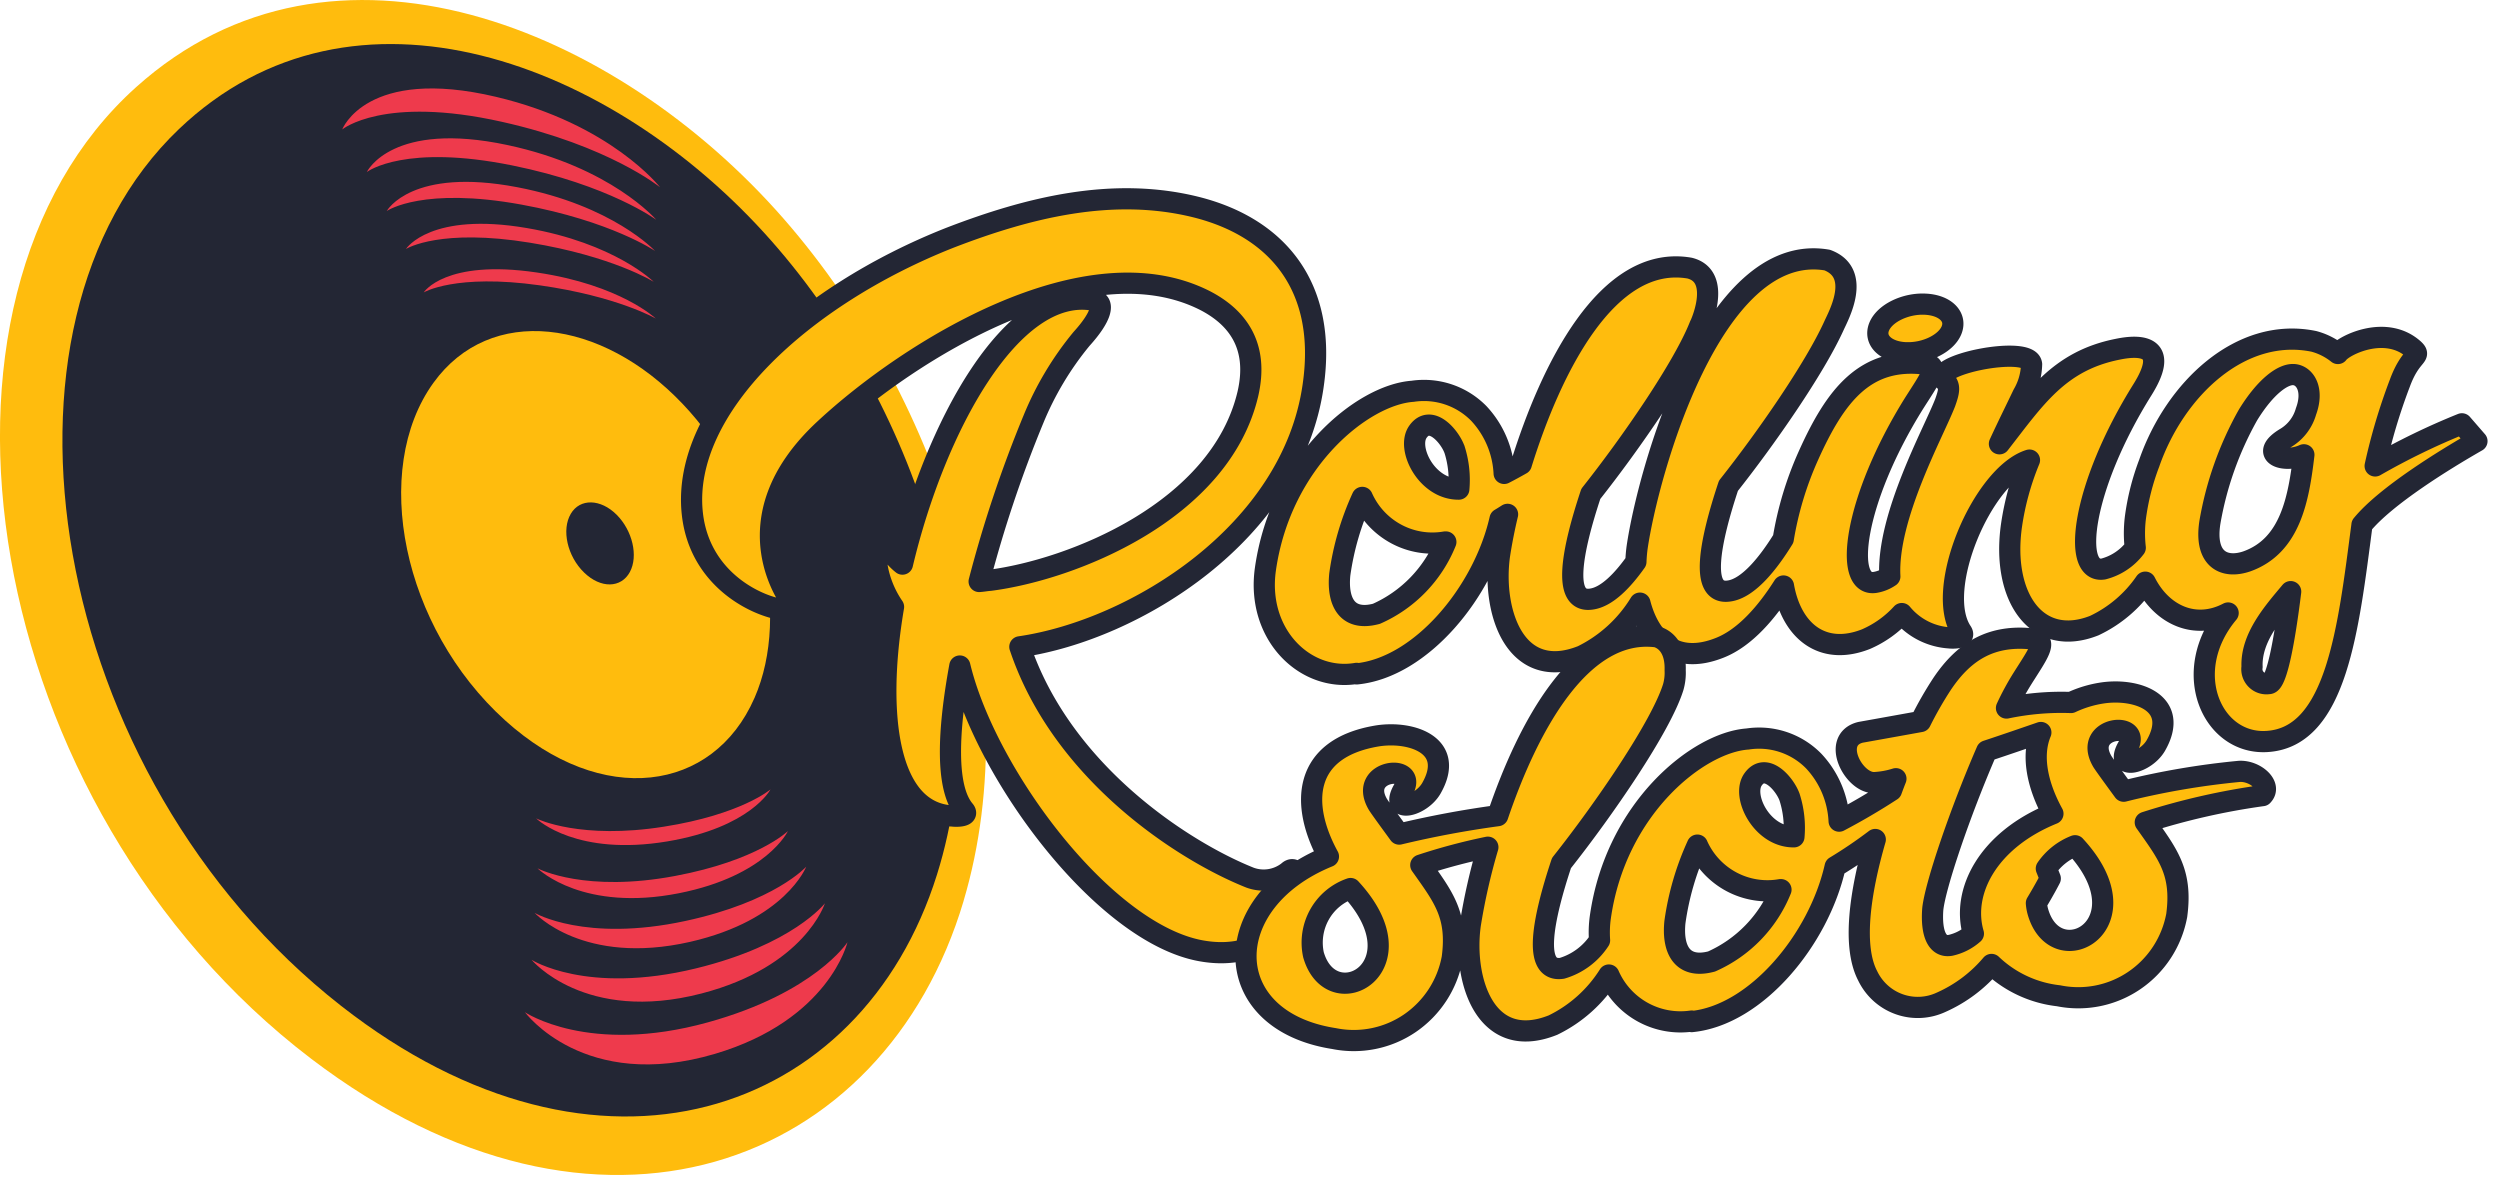 <svg width="118" height="56" fill="none" xmlns="http://www.w3.org/2000/svg"><g clip-path="url(#clip0_11_104)"><path d="M45.483 42.516c3.11-10.48-.906-23.504-8.493-32.19-7.9-9.04-21.27-14.558-30.563-6.215C-4.778 14.17-.902 38.106 14.69 49.975c13.488 10.27 27.044 5.169 30.795-7.46h-.001z" fill="#FFBC0D"/><path d="M44.226 41.28c3.022-9.65-.697-21.841-7.822-29.917C28.96 2.925 16.67-1.755 8.445 6.094c-9.69 9.25-6.226 30.518 7.652 41.38 12.129 9.492 24.552 5.229 28.129-6.193z" fill="#232634"/><path d="M35.61 32.95c1.768-4.048.258-10.052-3.393-13.89-3.834-4.033-9.076-4.703-11.756-.995-2.974 4.113-1.476 11.545 3.38 15.936 4.58 4.14 9.825 3.393 11.768-1.052z" fill="#FFBC0D"/><path d="M20.002 13.801s1.494-.895 5.48-.333c3.656.517 5.472 1.568 5.472 1.568s-1.663-1.59-5.614-2.174c-4.338-.643-5.34.94-5.34.94h.002zm-.84-2.049c.066-.041 1.656-.982 5.855-.296 3.913.639 5.84 1.846 5.84 1.846s-1.842-1.83-6.001-2.54c-4.514-.77-5.667.947-5.695.99zm-.91-1.79c.07-.047 1.747-1.145 6.35-.307 4.25.777 6.315 2.189 6.315 2.189s-1.982-2.143-6.506-3.009c-4.954-.946-6.13 1.077-6.158 1.127zm-.94-1.84V8.12l-.002.002h.002zm0-.001c.071-.053 1.835-1.33 6.857-.315 4.6.932 6.808 2.57 6.808 2.57s-2.127-2.489-7.034-3.532c-5.41-1.151-6.602 1.218-6.63 1.277zM16.15 6.113s1.94-1.62 7.538-.364c5.072 1.136 7.468 3.092 7.468 3.092s-2.322-2.988-7.743-4.27c-6.127-1.449-7.262 1.543-7.262 1.543l-.001-.001zm15.344 33.602c3.942-.659 4.873-2.454 4.873-2.454s-1.38 1.183-5.03 1.758c-3.906.621-5.938-.344-6.033-.392.091.087 1.94 1.798 6.19 1.088zm-6.129 1.267l.004.002-.004-.002zm6.683 1.178c4.146-.821 5.142-2.933 5.142-2.933s-1.422 1.387-5.325 2.118c-4.212.794-6.394-.308-6.496-.36.099.096 2.193 2.065 6.68 1.175zm-6.814.927s2.283 2.518 7.333 1.37c4.507-1.027 5.487-3.55 5.487-3.55s-1.47 1.651-5.706 2.563c-4.73 1.02-7.114-.383-7.114-.383zm-.144 2.215s2.499 3.025 8.023 1.59c4.885-1.27 5.822-4.256 5.822-4.256s-1.506 1.954-6.088 3.072c-5.165 1.26-7.758-.407-7.758-.407v.001zm-.315 2.472s2.79 3.804 8.98 1.965C39.14 48.139 40 44.473 40 44.473s-1.537 2.383-6.581 3.78c-5.648 1.568-8.646-.48-8.646-.48z" fill="#EE3A4C"/><path d="M29.73 26.999c.405-.753.125-1.954-.626-2.705-.751-.75-1.727-.783-2.163-.042-.445.755-.164 2.003.627 2.77.79.768 1.75.74 2.162-.023z" fill="#232634"/><path d="M48.137 30.53c5.44-.788 12.86-5.383 13.844-12.328.68-4.69-1.713-7.475-5.541-8.43-3.93-.974-7.911.025-11.599 1.448-6.967 2.748-12.68 8.028-12.166 12.991.451 4.35 5.494 5.087 4.763 4.318 0 0-3.22-3.918 1.494-8.28 4.017-3.73 12.357-8.919 17.965-6.053 1.44.751 2.547 2.063 2 4.408-1.315 5.538-8.308 8.288-12.17 8.786-.17.011-.34.046-.511.056a58.677 58.677 0 012.561-7.653 14.754 14.754 0 012.274-3.8c.896-.987 1.168-1.74.552-1.827-3.835-.659-7.463 5.95-9.008 12.46a2.594 2.594 0 01-.631-.723s-.254-.575-.543-.068c-.157.256-.077 1.604.754 2.81-.872 5.142-.258 9.73 2.788 9.87.099.019.834.049.547-.279-.896-1.078-.762-3.767-.206-6.8 1.234 5.14 6.821 12.632 11.4 13.444 2.376.425 4.243-.718 4.535-3.244.052-.372-.144-.778-.445-.49a1.873 1.873 0 01-1.796.278c-3.113-1.242-8.867-4.937-10.86-10.894zm41.81-13.882c.935.044 1.908-.431 2.165-1.062.256-.628-.29-1.187-1.25-1.229-.933-.043-1.908.433-2.165 1.062-.257.63.29 1.189 1.248 1.23h.003zm18.33 1.033c.518.044.948.707.566 1.738a2.132 2.132 0 01-.932 1.236c-1.351.794-.098 1.236.832.811-.245 2.057-.628 4.293-2.691 5.03-1.032.356-2.011-.053-1.749-1.815a15.765 15.765 0 011.806-5.1c.849-1.378 1.673-1.943 2.166-1.899h.002zm-1.17 14.58a.682.682 0 01-.608-.181.687.687 0 01-.202-.605c-.057-1.373 1-2.567 1.823-3.55-.281 2.278-.653 4.292-1.017 4.339l.004-.002zM68.649 21.204c.194.608.265 1.247.207 1.882-1.517.016-2.49-1.943-1.924-2.715.589-.821 1.482.208 1.715.834l.002-.001zm-4.348 2.273a3.637 3.637 0 001.602 1.727 3.597 3.597 0 002.316.377h.025a6.265 6.265 0 01-3.278 3.391c-1.446.382-1.851-.652-1.727-1.865a13.069 13.069 0 011.06-3.629h.002zm47.184 1.297c1.12-1.37 3.911-3.084 5.427-3.952l-.71-.818a32.882 32.882 0 00-4.095 1.988 27.505 27.505 0 011.165-3.905c.507-1.383 1.03-1.242.665-1.59-1.32-1.2-3.317-.197-3.589.188a3.073 3.073 0 00-1.136-.573c-3.447-.706-6.554 2.254-7.768 5.747-.32.837-.54 1.71-.656 2.598a6.036 6.036 0 00-.004 1.396c-.375.495-.905.85-1.506 1.004-1.504.236-1.036-3.853 1.852-8.473 1.209-1.94.116-2.171-1.19-1.897-2.76.556-3.881 2.295-5.567 4.46.37-.806.764-1.595 1.113-2.328.254-.433.393-.923.405-1.426-.104-.928-4.946.046-4.094.782.26.232.202.505.013 1.033-.543 1.401-2.76 5.39-2.61 8.2a1.72 1.72 0 01-.694.281c-1.505.236-1.036-3.852 1.85-8.472.718-1.125 1.194-1.768.553-1.828-2.863-.37-4.273 1.458-5.572 4.362a15.857 15.857 0 00-1.166 3.882v.003c-.666 1.08-1.629 2.336-2.565 2.46-1.408.206-.897-2.333-.024-4.967 1.768-2.232 4.06-5.525 4.98-7.553.215-.477 1.329-2.482-.318-3.101-5.446-.933-8.469 10.091-8.972 13.565-.03.224-.049.45-.057.676-.612.864-1.366 1.663-2.104 1.761-1.408.207-.897-2.333-.024-4.967 1.888-2.384 4.373-5.976 5.147-7.948-.074.188 1.138-2.303-.485-2.707-3.905-.67-6.565 4.815-7.943 9.25a21.31 21.31 0 01-.81.44 4.456 4.456 0 00-1.197-2.831 3.628 3.628 0 00-3.123-1.045c-2.342.163-6.223 3.27-6.95 8.404-.43 3.075 1.882 5.325 4.307 4.91v.025c3.044-.302 5.993-3.87 6.769-7.311.119-.07.238-.145.355-.22-.154.643-.282 1.29-.382 1.944-.359 2.628.722 6.007 3.905 4.737a6.613 6.613 0 002.726-2.49c.441 1.708 1.628 2.961 3.77 2.106 1.21-.479 2.237-1.705 3.005-2.915.37 2.118 1.835 3.322 3.894 2.508a4.975 4.975 0 001.691-1.207A3.171 3.171 0 0092 30.107c.1.017.811.05.596-.282-1.339-1.987.983-7.413 3.195-8.109a12.943 12.943 0 00-.847 3.075c-.485 3.398 1.2 5.808 3.906 4.737a6.05 6.05 0 002.407-2.05c.783 1.553 2.353 2.273 3.911 1.455-2.31 2.769-.758 6.244 1.851 6.064 3.272-.216 3.825-5.341 4.467-10.225v.001z" fill="#FFBC0D"/><path d="M48.137 30.53c5.44-.788 12.86-5.383 13.844-12.328.68-4.69-1.713-7.475-5.541-8.43-3.93-.974-7.911.025-11.599 1.448-6.967 2.748-12.68 8.028-12.166 12.991.451 4.35 5.494 5.087 4.763 4.318 0 0-3.22-3.918 1.494-8.28 4.017-3.73 12.357-8.919 17.965-6.053 1.44.751 2.547 2.063 2 4.408-1.315 5.538-8.308 8.288-12.17 8.786-.17.011-.34.046-.511.056a58.677 58.677 0 012.561-7.653 14.754 14.754 0 012.274-3.8c.896-.987 1.168-1.74.552-1.827-3.835-.659-7.463 5.95-9.008 12.46a2.594 2.594 0 01-.631-.723s-.254-.575-.543-.068c-.157.256-.077 1.604.754 2.81-.872 5.142-.258 9.73 2.788 9.87.099.019.834.049.547-.279-.896-1.078-.762-3.767-.206-6.8 1.234 5.14 6.821 12.632 11.4 13.444 2.376.425 4.243-.718 4.535-3.244.052-.372-.144-.778-.445-.49a1.873 1.873 0 01-1.796.278c-3.113-1.242-8.867-4.937-10.86-10.894zm41.81-13.882c.935.044 1.908-.431 2.165-1.062.256-.628-.29-1.187-1.25-1.229-.933-.043-1.908.433-2.165 1.062-.257.63.29 1.189 1.248 1.23h.003zm18.33 1.033c.518.044.948.707.566 1.738a2.132 2.132 0 01-.932 1.236c-1.351.794-.098 1.236.832.811-.245 2.057-.628 4.293-2.691 5.03-1.032.356-2.011-.053-1.749-1.815a15.765 15.765 0 011.806-5.1c.849-1.378 1.673-1.943 2.166-1.899h.002zm-1.17 14.58a.682.682 0 01-.608-.181.687.687 0 01-.202-.605c-.057-1.373 1-2.567 1.823-3.55-.281 2.278-.653 4.292-1.017 4.339l.004-.002zM68.649 21.204c.194.608.265 1.247.207 1.882-1.517.016-2.49-1.943-1.924-2.715.589-.821 1.482.208 1.715.834l.002-.001zm-4.348 2.273a3.637 3.637 0 001.602 1.727 3.597 3.597 0 002.316.377h.025a6.265 6.265 0 01-3.278 3.391c-1.446.382-1.851-.652-1.727-1.865a13.069 13.069 0 011.06-3.629h.002zm47.184 1.297c1.12-1.37 3.911-3.084 5.427-3.952l-.71-.818a32.882 32.882 0 00-4.095 1.988 27.505 27.505 0 011.165-3.905c.507-1.383 1.03-1.242.665-1.59-1.32-1.2-3.317-.197-3.589.188a3.073 3.073 0 00-1.136-.573c-3.447-.706-6.554 2.254-7.768 5.747-.32.837-.54 1.71-.656 2.598a6.036 6.036 0 00-.004 1.396c-.375.495-.905.85-1.506 1.004-1.504.236-1.036-3.853 1.852-8.473 1.209-1.94.116-2.171-1.19-1.897-2.76.556-3.881 2.295-5.567 4.46.37-.806.764-1.595 1.113-2.328.254-.433.393-.923.405-1.426-.104-.928-4.946.046-4.094.782.26.232.202.505.013 1.033-.543 1.401-2.76 5.39-2.61 8.2a1.72 1.72 0 01-.694.281c-1.505.236-1.036-3.852 1.85-8.472.718-1.125 1.194-1.768.553-1.828-2.863-.37-4.273 1.458-5.572 4.362a15.857 15.857 0 00-1.166 3.882v.003c-.666 1.08-1.629 2.336-2.565 2.46-1.408.206-.897-2.333-.024-4.967 1.768-2.232 4.06-5.525 4.98-7.553.215-.477 1.329-2.482-.318-3.101-5.446-.933-8.469 10.091-8.972 13.565-.03.224-.049.45-.057.676-.612.864-1.366 1.663-2.104 1.761-1.408.207-.897-2.333-.024-4.967 1.888-2.384 4.373-5.976 5.147-7.948-.074.188 1.138-2.303-.485-2.707-3.905-.67-6.565 4.815-7.943 9.25a21.31 21.31 0 01-.81.44 4.456 4.456 0 00-1.197-2.831 3.628 3.628 0 00-3.123-1.045c-2.342.163-6.223 3.27-6.95 8.404-.43 3.075 1.882 5.325 4.307 4.91v.025c3.044-.302 5.993-3.87 6.769-7.311.119-.07.238-.145.355-.22-.154.643-.282 1.29-.382 1.944-.359 2.628.722 6.007 3.905 4.737a6.613 6.613 0 002.726-2.49c.441 1.708 1.628 2.961 3.77 2.106 1.21-.479 2.237-1.705 3.005-2.915.37 2.118 1.835 3.322 3.894 2.508a4.975 4.975 0 001.691-1.207A3.171 3.171 0 0092 30.107c.1.017.811.05.596-.282-1.339-1.987.983-7.413 3.195-8.109a12.943 12.943 0 00-.847 3.075c-.485 3.398 1.2 5.808 3.906 4.737a6.05 6.05 0 002.407-2.05c.783 1.553 2.353 2.273 3.911 1.455-2.31 2.769-.758 6.244 1.851 6.064 3.272-.216 3.825-5.341 4.467-10.225v.001z" stroke="#232634" stroke-miterlimit="20" stroke-linejoin="round"/><path d="M97.943 39.92c3.428 3.708-.888 6.102-1.75 3.128a1.994 1.994 0 01-.075-.422c.415-.686.655-1.162.655-1.162l-.186-.468a2.948 2.948 0 011.356-1.077zm-4.17-4.477c.97-.32 1.884-.638 2.555-.869-.458 1.093-.165 2.493.57 3.832-3.066 1.246-4.33 3.683-3.754 5.661a2.415 2.415 0 01-1.083.553c-.63.11-.915-.561-.835-1.697.106-1.09 1.275-4.55 2.547-7.48zm-9.309 2.173c.195.607.267 1.247.21 1.882-1.518.016-2.491-1.944-1.924-2.716.588-.821 1.482.208 1.714.834zm-4.348 2.273a3.638 3.638 0 001.603 1.728c.71.38 1.525.513 2.318.375h.025a6.264 6.264 0 01-3.278 3.391c-1.447.382-1.852-.653-1.727-1.865a13.071 13.071 0 011.06-3.629zm-16.37 2.05c3.429 3.708-.888 6.102-1.749 3.129a2.714 2.714 0 01.283-1.9 2.686 2.686 0 011.467-1.229zm43.047-4.387c.461-.47-.34-1.185-1.1-1.143a36.95 36.95 0 00-5.455.936c-.24-.329-.932-1.272-1.014-1.415-.956-1.665 1.967-1.936 1.187-.636-.594 1.094.854.737 1.343-.103 1.154-2.012-.896-2.726-2.523-2.483a5.33 5.33 0 00-1.48.45 12.675 12.675 0 00-3.045.261c.226-.492.485-.966.773-1.424.695-1.098 1.17-1.74.554-1.827-2.024-.25-3.323.564-4.359 2.102a17.56 17.56 0 00-1.024 1.786c-1.6.29-2.836.51-2.836.51-1.4.354-.323 2.406.655 2.373a4.013 4.013 0 001.018-.184c-.072.183-.142.367-.21.554a30.841 30.841 0 01-2.47 1.449 4.456 4.456 0 00-1.196-2.832 3.611 3.611 0 00-3.125-1.045c-2.34.163-6.22 3.27-6.949 8.404a5.226 5.226 0 00-.038 1.097 3.196 3.196 0 01-1.772 1.322c-1.41.205-.898-2.334-.025-4.968 2.01-2.537 4.697-6.44 5.276-8.308a2.46 2.46 0 00.09-.789c.046-1.436-.909-1.586-.89-1.584-3.566-.439-6.067 4.26-7.484 8.444a46.98 46.98 0 00-4.652.87c-.24-.33-.933-1.273-1.014-1.416-.956-1.665 1.967-1.936 1.186-.637-.594 1.094.854.738 1.343-.102 1.155-2.012-.895-2.727-2.522-2.483-3.565.579-3.677 3.242-2.333 5.696-5.238 2.13-5.224 7.737.263 8.593a4.699 4.699 0 003.58-.722 4.774 4.774 0 002-3.075c.272-2.034-.415-2.878-1.484-4.39a28.208 28.208 0 013.166-.845 29.15 29.15 0 00-.83 3.658c-.36 2.628.722 6.008 3.904 4.738a6.451 6.451 0 002.638-2.363 3.688 3.688 0 003.91 2.173v.025c3.044-.303 5.994-3.872 6.77-7.311a21.506 21.506 0 001.894-1.284c-.735 2.541-1.079 5.052-.36 6.432.3.627.834 1.11 1.485 1.342a2.611 2.611 0 001.994-.096A6.627 6.627 0 0094 45.522 5.463 5.463 0 0097.161 47a4.696 4.696 0 003.58-.722 4.741 4.741 0 001.307-1.335 4.78 4.78 0 00.694-1.739c.271-2.033-.416-2.878-1.485-4.39a32.758 32.758 0 015.536-1.261z" fill="#FFBC0D"/><path d="M97.943 39.92c3.428 3.708-.888 6.102-1.75 3.128a1.994 1.994 0 01-.075-.422c.415-.686.655-1.162.655-1.162l-.186-.468a2.948 2.948 0 011.356-1.077zm-4.17-4.477c.97-.32 1.884-.638 2.555-.869-.458 1.093-.165 2.493.57 3.832-3.066 1.246-4.33 3.683-3.754 5.661a2.415 2.415 0 01-1.083.553c-.63.11-.915-.561-.835-1.697.106-1.09 1.275-4.55 2.547-7.48zm-9.309 2.173c.195.607.267 1.247.21 1.882-1.518.016-2.491-1.944-1.924-2.716.588-.821 1.482.208 1.714.834zm-4.348 2.273a3.638 3.638 0 001.603 1.728c.71.38 1.525.513 2.318.375h.025a6.264 6.264 0 01-3.278 3.391c-1.447.382-1.852-.653-1.727-1.865a13.071 13.071 0 011.06-3.629zm-16.37 2.05c3.429 3.708-.888 6.102-1.749 3.129a2.714 2.714 0 01.283-1.9 2.686 2.686 0 011.467-1.229zm43.047-4.387c.461-.47-.34-1.185-1.1-1.143a36.95 36.95 0 00-5.455.936c-.24-.329-.932-1.272-1.014-1.415-.956-1.665 1.967-1.936 1.187-.636-.594 1.094.854.737 1.343-.103 1.154-2.012-.896-2.726-2.523-2.483a5.33 5.33 0 00-1.48.45 12.675 12.675 0 00-3.045.261c.226-.492.485-.966.773-1.424.695-1.098 1.17-1.74.554-1.827-2.024-.25-3.323.564-4.359 2.102a17.56 17.56 0 00-1.024 1.786c-1.6.29-2.836.51-2.836.51-1.4.354-.323 2.406.655 2.373a4.013 4.013 0 001.018-.184c-.072.183-.142.367-.21.554a30.841 30.841 0 01-2.47 1.449 4.456 4.456 0 00-1.196-2.832 3.611 3.611 0 00-3.125-1.045c-2.34.163-6.22 3.27-6.949 8.404a5.226 5.226 0 00-.038 1.097 3.196 3.196 0 01-1.772 1.322c-1.41.205-.898-2.334-.025-4.968 2.01-2.537 4.697-6.44 5.276-8.308a2.46 2.46 0 00.09-.789c.046-1.436-.909-1.586-.89-1.584-3.566-.439-6.067 4.26-7.484 8.444a46.98 46.98 0 00-4.652.87c-.24-.33-.933-1.273-1.014-1.416-.956-1.665 1.967-1.936 1.186-.637-.594 1.094.854.738 1.343-.102 1.155-2.012-.895-2.727-2.522-2.483-3.565.579-3.677 3.242-2.333 5.696-5.238 2.13-5.224 7.737.263 8.593a4.699 4.699 0 003.58-.722 4.774 4.774 0 002-3.075c.272-2.034-.415-2.878-1.484-4.39a28.208 28.208 0 013.166-.845 29.15 29.15 0 00-.83 3.658c-.36 2.628.722 6.008 3.904 4.738a6.451 6.451 0 002.638-2.363 3.688 3.688 0 003.91 2.173v.025c3.044-.303 5.994-3.872 6.77-7.311a21.506 21.506 0 001.894-1.284c-.735 2.541-1.079 5.052-.36 6.432.3.627.834 1.11 1.485 1.342a2.611 2.611 0 001.994-.096A6.627 6.627 0 0094 45.522 5.463 5.463 0 0097.161 47a4.696 4.696 0 003.58-.722 4.741 4.741 0 001.307-1.335 4.78 4.78 0 00.694-1.739c.271-2.033-.416-2.878-1.485-4.39a32.758 32.758 0 015.536-1.261z" stroke="#232634" stroke-miterlimit="20" stroke-linejoin="round"/></g><defs><clipPath id="clip0_11_104"><path fill="#fff" d="M0 0h118v56H0z"/></clipPath></defs></svg>